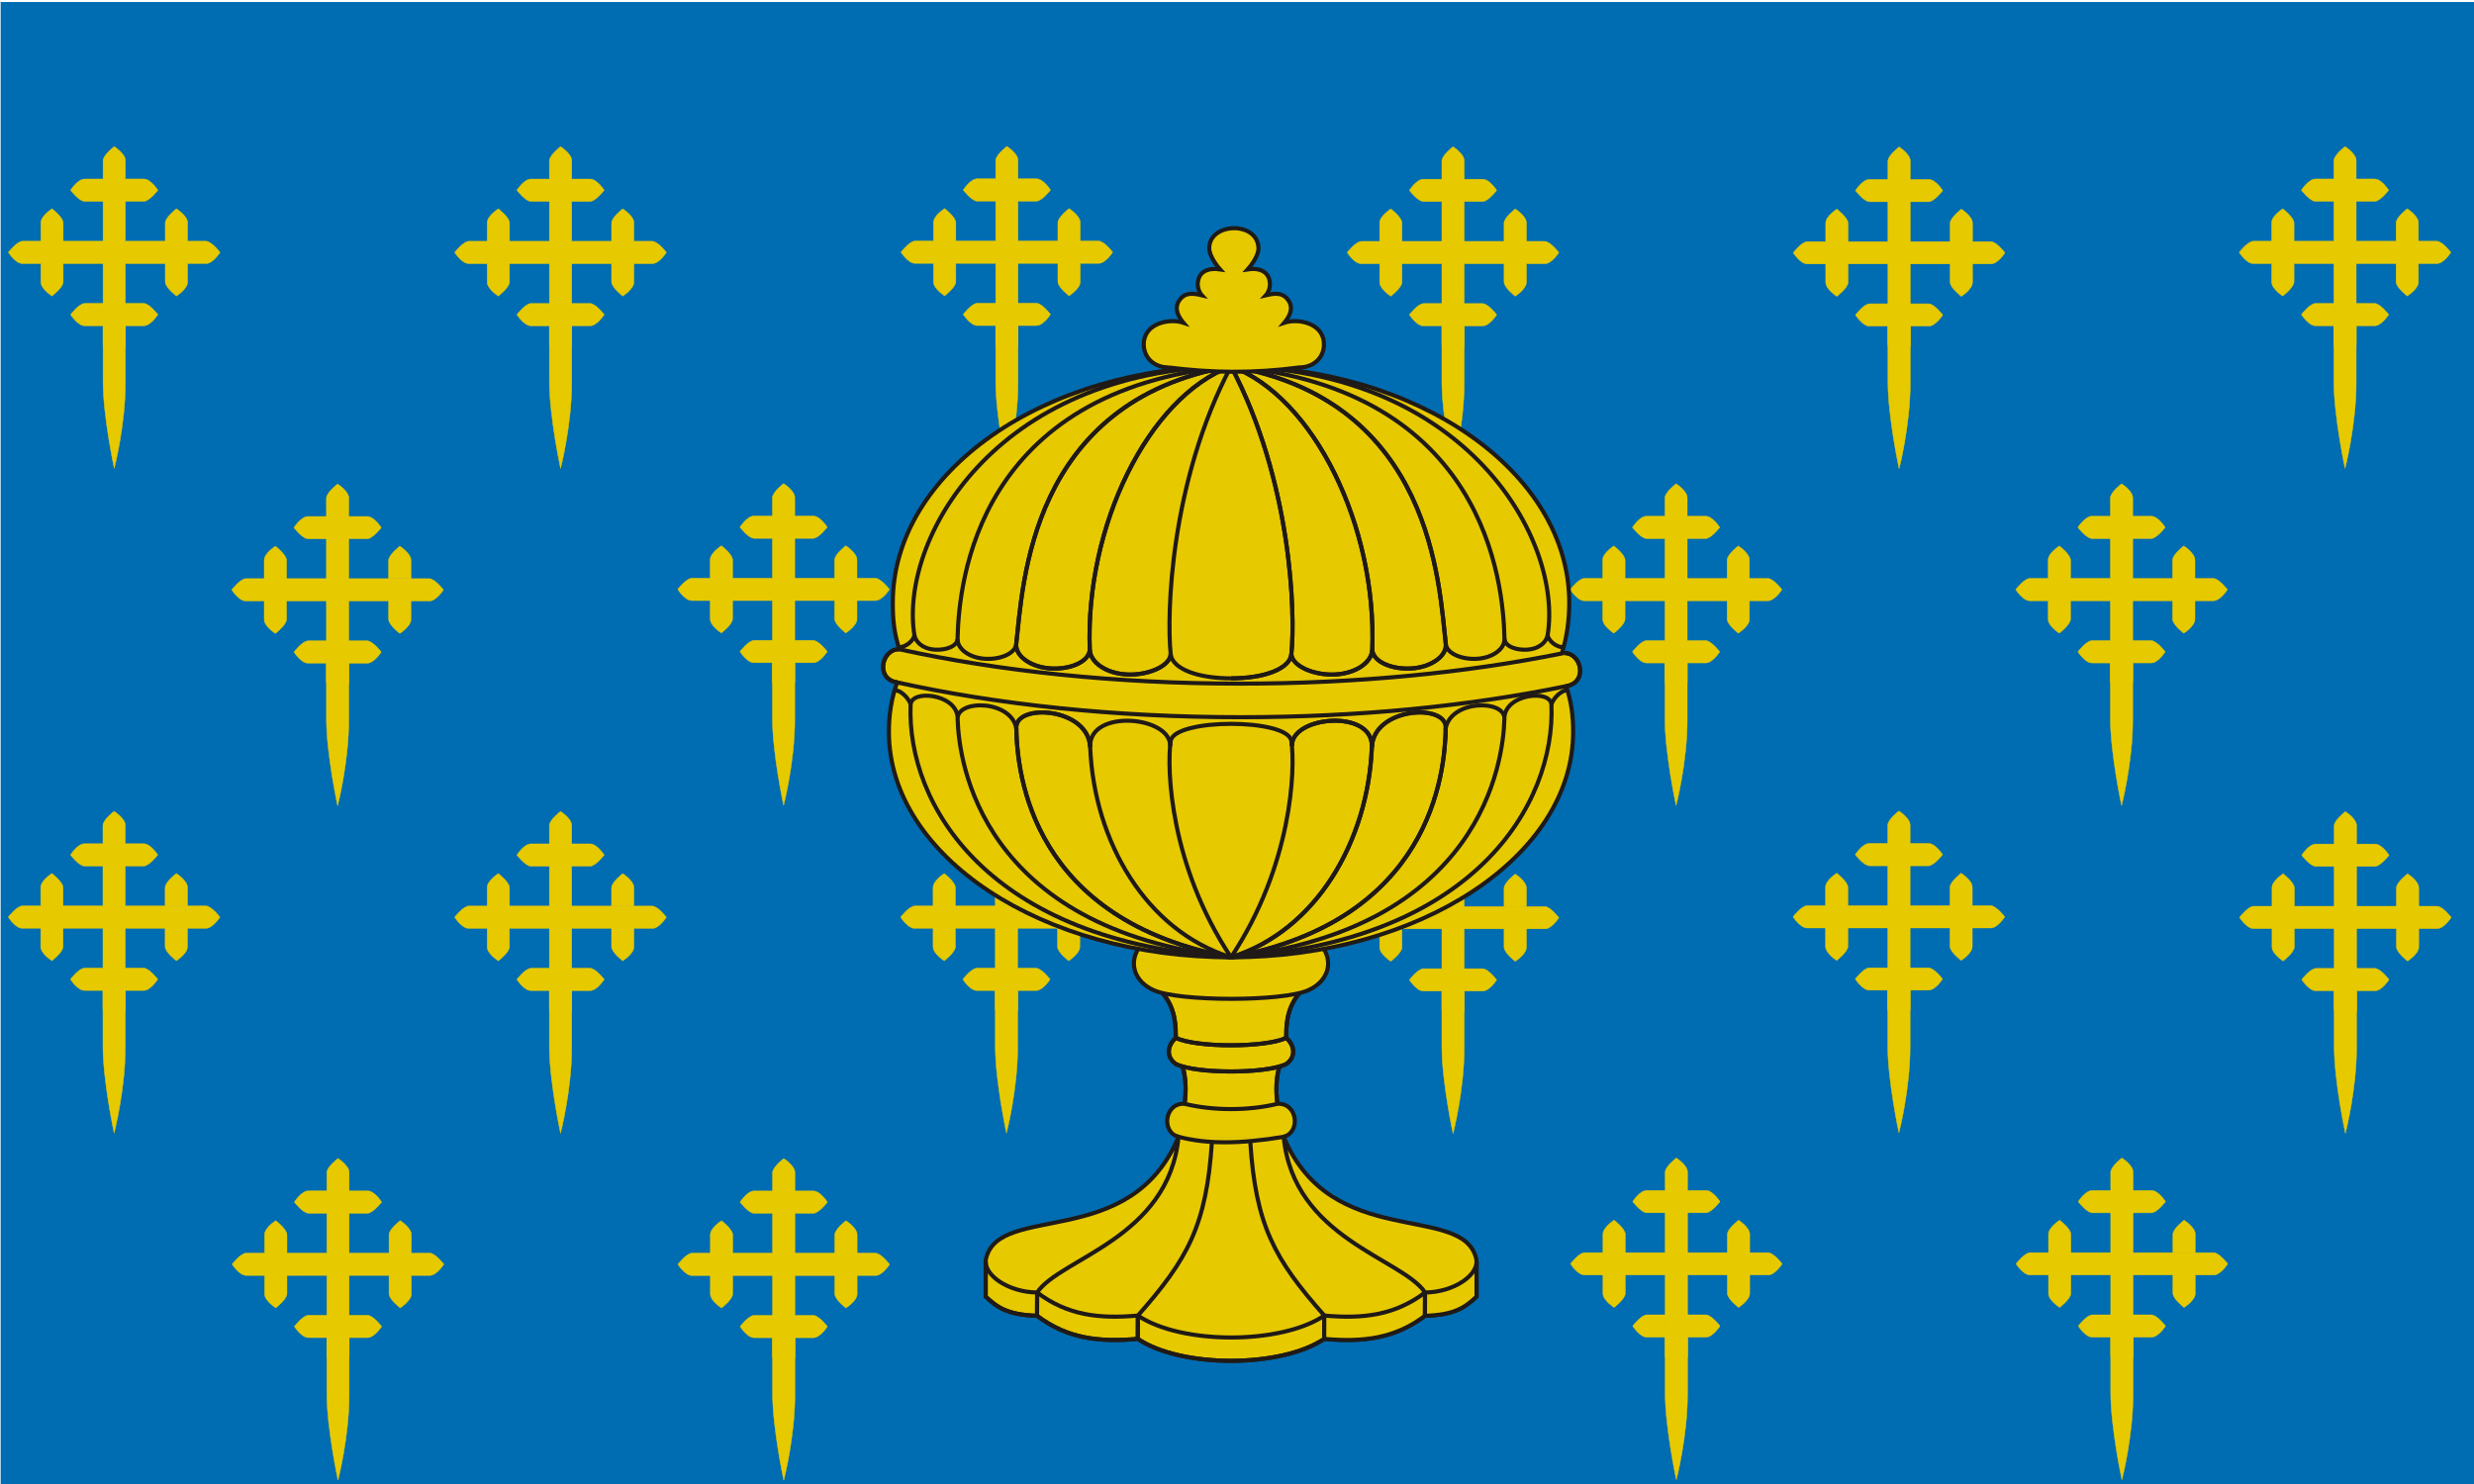 <svg xmlns="http://www.w3.org/2000/svg" xml:space="preserve" width="1590.263" height="954.157" style="shape-rendering:geometricPrecision;text-rendering:geometricPrecision;image-rendering:optimizeQuality;fill-rule:evenodd;clip-rule:evenodd" viewBox="0 0 420.757 252.454"><defs><style>.str0,.str2{stroke:#1f1a17;stroke-width:.076}.str0{stroke:#e7c900}.str1{stroke:#1f1a17;stroke-width:.7}.fil2{fill:none}.fil1{fill:#e7c900}</style></defs><g id="Capa_x0020_1"><path style="fill:#006cb1" d="M.111.344h420.757v252.454H.111z"/><path class="fil1 str0" d="M245.222 164.885v6.816c0 .966 1.9 2.41 1.9 2.41s1.899-1.202 1.899-2.37v-3.15h3.15c1.167 0 2.369-1.898 2.369-1.898s-1.444-1.9-2.41-1.9h-3.11V158.014h6.779v3.11c0 .965 1.9 2.41 1.9 2.41s1.899-1.202 1.899-2.37v-3.15h3.15c1.167 0 2.369-1.898 2.369-1.898s-1.444-1.9-2.41-1.9h-13.688v3.796-10.578h3.11c.965 0 2.41-1.9 2.41-1.9s-1.202-1.898-2.37-1.898h-3.15v-3.15c0-1.167-1.898-2.37-1.898-2.37s-1.9 1.445-1.9 2.411V154.214h-13.688c-.966 0-2.41 1.9-2.41 1.9s1.202 1.9 2.37 1.899h3.15v3.15c0 1.167 1.897 2.37 1.897 2.37s1.901-1.445 1.901-2.411v-3.109H245.221v.001l.001 1.498V164.885zm-10.58-10.67h3.799v-3.11c0-.966-1.9-2.41-1.9-2.41s-1.899 1.202-1.899 2.37v3.15zm24.956 0h-3.799v-3.108c0-.966 1.9-2.41 1.9-2.41s1.899 1.201 1.899 2.37v3.149zm-14.377-10.579v3.799h-3.11c-.965 0-2.41-1.9-2.41-1.9s1.203-1.9 2.37-1.9l3.15.001zm0 24.956v-3.799h-3.108c-.966 0-2.41 1.9-2.41 1.9s1.202 1.899 2.37 1.899h3.149zM169.272 164.796V171.612c0 .966 1.9 2.41 1.9 2.41s1.899-1.202 1.899-2.37v-3.15h3.15c1.167 0 2.369-1.898 2.369-1.898s-1.444-1.9-2.41-1.9h-3.11V157.925h6.779v3.11c0 .965 1.9 2.41 1.9 2.41s1.899-1.202 1.899-2.37v-3.15h3.15c1.167 0 2.369-1.898 2.369-1.898s-1.444-1.9-2.41-1.9h-13.688v3.796-10.578h3.11c.965 0 2.41-1.9 2.41-1.9s-1.202-1.898-2.37-1.898h-3.15v-3.15c0-1.167-1.898-2.37-1.898-2.37s-1.9 1.445-1.9 2.411V154.125h-13.688c-.966 0-2.41 1.9-2.41 1.9s1.202 1.9 2.37 1.899h3.15v3.15c0 1.167 1.897 2.37 1.897 2.37s1.901-1.445 1.901-2.411v-3.109H169.271v.001l.001 1.498V164.796zm-10.58-10.67h3.799v-3.11c0-.966-1.9-2.41-1.9-2.41s-1.899 1.202-1.899 2.37v3.15zm24.956 0h-3.799v-3.108c0-.966 1.9-2.41 1.9-2.41s1.899 1.201 1.899 2.37v3.149zm-14.377-10.579v3.799h-3.11c-.965 0-2.41-1.9-2.41-1.9s1.203-1.9 2.37-1.9l3.15.001zm0 24.956v-3.799h-3.108c-.966 0-2.41 1.9-2.41 1.9s1.202 1.899 2.37 1.899h3.149zM93.431 164.807v6.816c0 .966 1.901 2.41 1.901 2.41s1.898-1.202 1.898-2.37v-3.15h3.15c1.168 0 2.37-1.898 2.37-1.898s-1.445-1.9-2.411-1.9H97.23V157.936h6.779v3.11c0 .965 1.9 2.41 1.9 2.41s1.898-1.202 1.898-2.37v-3.15h3.15c1.167 0 2.37-1.898 2.37-1.898s-1.445-1.9-2.411-1.9H97.228v3.796-10.578h3.11c.966 0 2.41-1.9 2.41-1.9s-1.202-1.898-2.37-1.898h-3.15v-3.15c.001-1.167-1.897-2.37-1.897-2.37s-1.901 1.445-1.9 2.411V154.136H79.742c-.966 0-2.41 1.9-2.41 1.9s1.201 1.9 2.37 1.899h3.149v3.15c0 1.167 1.898 2.37 1.898 2.37s1.9-1.445 1.9-2.411v-3.109H93.431v6.872zm-10.58-10.67h3.8v-3.11c0-.966-1.901-2.41-1.901-2.41s-1.898 1.202-1.898 2.37v3.15zm24.956 0h-3.798v-3.108c0-.966 1.9-2.41 1.9-2.41s1.898 1.201 1.898 2.37v3.149zM93.43 143.559v3.799h-3.109c-.966 0-2.41-1.9-2.41-1.9s1.202-1.9 2.37-1.9l3.15.001zm.001 24.956v-3.799h-3.108c-.967 0-2.41 1.9-2.41 1.9s1.201 1.899 2.37 1.899h3.148zM55.584 223.842V230.658c0 .966 1.9 2.41 1.9 2.41s1.898-1.202 1.898-2.37v-3.15h3.15c1.168 0 2.37-1.898 2.37-1.898s-1.445-1.9-2.41-1.9h-3.11V216.97h6.779v3.11c0 .965 1.9 2.41 1.9 2.41s1.898-1.202 1.898-2.37v-3.15h3.15c1.168 0 2.37-1.898 2.37-1.898s-1.445-1.9-2.41-1.9H59.38v3.796l.001-3.796v-6.782h3.109c.966 0 2.41-1.9 2.41-1.9s-1.202-1.898-2.37-1.898h-3.149v-3.15c0-1.167-1.898-2.37-1.898-2.37s-1.9 1.445-1.9 2.411V213.171H41.894c-.966 0-2.41 1.9-2.41 1.9s1.202 1.9 2.37 1.899h3.15v3.15c0 1.167 1.897 2.37 1.897 2.37s1.9-1.445 1.9-2.411v-3.109H55.583v.001h.002V223.842zm-10.58-10.67h3.799v-3.11c0-.966-1.9-2.41-1.9-2.41s-1.9 1.202-1.9 2.37l.001 3.15zm24.955 0h-3.798v-3.108c0-.966 1.9-2.41 1.9-2.41s1.898 1.202 1.898 2.37v3.149zm-14.377-10.579v3.799h-3.108c-.967 0-2.41-1.9-2.41-1.9s1.201-1.9 2.369-1.9l3.15.001zm.002 24.956v-3.799h-3.11c-.965 0-2.41 1.9-2.41 1.9s1.203 1.899 2.37 1.899h3.15zM131.393 223.857V230.673c0 .966 1.9 2.41 1.9 2.41s1.899-1.202 1.899-2.37v-3.15h3.15c1.167 0 2.369-1.898 2.369-1.898s-1.444-1.9-2.41-1.9h-3.11V216.986h6.779v3.11c0 .965 1.9 2.41 1.9 2.41s1.899-1.202 1.899-2.37v-3.15h3.15c1.167 0 2.369-1.898 2.369-1.898s-1.444-1.9-2.41-1.9H135.19v3.796-10.578h3.11c.965 0 2.41-1.9 2.41-1.9s-1.202-1.898-2.37-1.898h-3.15v-3.15c0-1.167-1.898-2.37-1.898-2.37s-1.9 1.445-1.9 2.411V213.186h-13.688c-.966 0-2.41 1.9-2.41 1.9s1.202 1.9 2.37 1.899h3.15v3.15c0 1.167 1.897 2.37 1.897 2.37s1.901-1.445 1.901-2.411v-3.109H131.392v.001l.001 1.498V223.857zm-10.58-10.67h3.799v-3.11c0-.966-1.9-2.41-1.9-2.41s-1.899 1.202-1.899 2.37v3.15zm24.956 0h-3.799v-3.108c0-.966 1.9-2.41 1.9-2.41s1.899 1.201 1.899 2.37v3.149zm-14.377-10.579v3.799h-3.11c-.965 0-2.41-1.9-2.41-1.9s1.203-1.9 2.37-1.9l3.15.001zm0 24.956v-3.799h-3.108c-.966 0-2.41 1.9-2.41 1.9s1.202 1.899 2.37 1.899h3.149zM55.517 109.11V115.926c0 .965 1.9 2.41 1.9 2.41s1.899-1.202 1.898-2.37v-3.15h3.15c1.168 0 2.37-1.898 2.37-1.898s-1.444-1.9-2.41-1.9h-3.11V102.239h6.779v3.11c0 .965 1.9 2.41 1.9 2.41s1.898-1.202 1.898-2.37v-3.15h3.15c1.168 0 2.37-1.898 2.37-1.898s-1.445-1.9-2.41-1.9H59.312v3.796l.001-3.796v-6.782h3.109c.966 0 2.41-1.9 2.41-1.9s-1.201-1.898-2.37-1.898h-3.149v-3.15c0-1.167-1.898-2.37-1.898-2.37s-1.9 1.445-1.9 2.411V98.44H41.828c-.966 0-2.41 1.9-2.41 1.9s1.202 1.9 2.37 1.899h3.15v3.15c0 1.167 1.897 2.37 1.897 2.37s1.9-1.445 1.9-2.411v-3.109H55.517v6.872zm-10.58-10.67h3.799v-3.11c0-.966-1.9-2.41-1.9-2.41s-1.899 1.202-1.899 2.37v3.15zm24.955 0h-3.798v-3.108c0-.966 1.9-2.41 1.9-2.41s1.899 1.202 1.899 2.37v3.149zM55.516 87.862v3.799h-3.11c-.965 0-2.41-1.9-2.41-1.9s1.202-1.9 2.37-1.9l3.15.001zm0 24.956v-3.799h-3.108c-.966 0-2.41 1.9-2.41 1.9s1.202 1.899 2.37 1.899h3.149zM131.37 109.033V115.849c0 .965 1.9 2.41 1.9 2.41s1.899-1.202 1.899-2.37v-3.15h3.15c1.167 0 2.369-1.898 2.369-1.898s-1.444-1.9-2.41-1.9h-3.11V102.162h6.779v3.11c0 .965 1.9 2.41 1.9 2.41s1.899-1.202 1.899-2.37v-3.15h3.15c1.167 0 2.369-1.898 2.369-1.898s-1.444-1.9-2.41-1.9h-13.688v3.796-10.578h3.11c.965 0 2.41-1.9 2.41-1.9s-1.202-1.898-2.37-1.898h-3.15v-3.15c0-1.167-1.898-2.37-1.898-2.37s-1.9 1.445-1.9 2.411V98.362H117.68c-.966 0-2.41 1.9-2.41 1.9s1.202 1.9 2.37 1.899h3.15v3.15c0 1.167 1.897 2.37 1.897 2.37s1.901-1.445 1.901-2.411v-3.109H131.369v.001l.001 1.498V109.033zm-10.58-10.67h3.799v-3.11c0-.966-1.9-2.41-1.9-2.41s-1.899 1.202-1.899 2.37v3.15zm24.956 0h-3.799v-3.108c0-.966 1.9-2.41 1.9-2.41s1.899 1.202 1.899 2.37v3.149zm-14.377-10.579v3.799h-3.11c-.965 0-2.41-1.9-2.41-1.9s1.203-1.9 2.37-1.9l3.15.001zm0 24.956v-3.799h-3.108c-.966 0-2.41 1.9-2.41 1.9s1.202 1.899 2.37 1.899h3.149zM17.528 51.706V58.522c0 .966 1.9 2.41 1.9 2.41s1.899-1.202 1.899-2.37v-3.15h3.15c1.167 0 2.37-1.897 2.37-1.897s-1.445-1.9-2.411-1.9h-3.11V44.834h6.78v3.11c0 .965 1.9 2.41 1.9 2.41s1.898-1.202 1.898-2.37v-3.15h3.15c1.167 0 2.37-1.898 2.37-1.898s-1.445-1.9-2.411-1.9H21.325v3.796-10.577h3.11c.966 0 2.41-1.9 2.41-1.9s-1.202-1.899-2.37-1.899h-3.15v-3.15c0-1.167-1.898-2.369-1.898-2.369s-1.9 1.444-1.9 2.41v13.688H3.839c-.965 0-2.41 1.9-2.41 1.9s1.202 1.898 2.37 1.898h3.15v3.15c0 1.168 1.898 2.37 1.898 2.37s1.9-1.445 1.9-2.41v-3.11H17.527v.001h.001V51.706zm-10.58-10.67h3.799v-3.11c0-.965-1.9-2.41-1.9-2.41s-1.899 1.203-1.899 2.37v3.15zm24.956 0h-3.799v-3.108c0-.966 1.9-2.41 1.9-2.41s1.899 1.202 1.899 2.37v3.149zM17.527 30.458v3.799h-3.109c-.966 0-2.41-1.9-2.41-1.9s1.202-1.899 2.37-1.899h3.149zm.001 24.956v-3.799H14.42c-.966 0-2.41 1.9-2.41 1.9s1.202 1.899 2.37 1.9l3.15-.001zM93.436 51.714V58.53c0 .966 1.9 2.41 1.9 2.41s1.898-1.202 1.898-2.37v-3.15h3.15c1.168 0 2.37-1.897 2.37-1.897s-1.445-1.9-2.41-1.9h-3.11V44.842h6.779v3.11c0 .965 1.9 2.41 1.9 2.41s1.898-1.202 1.898-2.37v-3.15h3.15c1.168 0 2.37-1.898 2.37-1.898s-1.445-1.9-2.41-1.9H97.231v3.796l.001-3.796v-6.782h3.109c.966 0 2.41-1.9 2.41-1.9s-1.202-1.898-2.37-1.898h-3.149v-3.15c0-1.167-1.898-2.369-1.898-2.369s-1.9 1.444-1.9 2.41V41.044H79.746c-.966 0-2.41 1.9-2.41 1.9s1.202 1.898 2.37 1.898h3.15v3.15c0 1.168 1.897 2.37 1.897 2.37s1.9-1.445 1.9-2.41v-3.11H93.435v.001h.002V51.714zm-10.58-10.67h3.799v-3.11c0-.965-1.9-2.41-1.9-2.41s-1.9 1.202-1.9 2.37l.001 3.15zm24.955 0h-3.798v-3.108c0-.966 1.9-2.41 1.9-2.41s1.898 1.202 1.898 2.37v3.149zM93.434 30.466v3.799h-3.108c-.967 0-2.41-1.9-2.41-1.9s1.201-1.899 2.369-1.899h3.15zm.002 24.956v-3.799h-3.11c-.965 0-2.41 1.9-2.41 1.9s1.203 1.899 2.37 1.899h3.15zM169.339 51.672v6.816c0 .965 1.9 2.41 1.9 2.41s1.899-1.202 1.899-2.37v-3.15h3.15c1.167 0 2.369-1.898 2.369-1.898s-1.444-1.9-2.41-1.9h-3.11V44.8h6.779v3.109c0 .966 1.9 2.41 1.9 2.41s1.899-1.202 1.899-2.37V44.8h3.15c1.167.001 2.369-1.897 2.369-1.897s-1.444-1.9-2.41-1.9h-13.688v3.796V34.22h3.11c.965 0 2.41-1.9 2.41-1.9s-1.202-1.898-2.37-1.898h-3.15v-3.15c0-1.168-1.898-2.37-1.898-2.37s-1.9 1.445-1.9 2.41V41.003H155.65c-.966-.001-2.41 1.9-2.41 1.9s1.202 1.898 2.37 1.898h3.15v3.15c0 1.167 1.897 2.369 1.897 2.369s1.901-1.444 1.901-2.41v-3.11H169.338v.002l.001 1.498v5.372zm-10.58-10.67 3.799-.001v-3.109c0-.966-1.9-2.41-1.9-2.41s-1.899 1.202-1.899 2.37v3.15zm24.956 0h-3.799v-3.109c0-.966 1.9-2.41 1.9-2.41s1.899 1.202 1.899 2.37v3.15zm-14.377-10.58v3.8h-3.11c-.965 0-2.41-1.901-2.41-1.901s1.203-1.898 2.37-1.898h3.15zm0 24.956V51.58h-3.108c-.966 0-2.41 1.9-2.41 1.9s1.202 1.898 2.37 1.898h3.149zM245.222 51.733V58.55c0 .966 1.9 2.41 1.9 2.41s1.899-1.202 1.899-2.37v-3.15h3.15c1.167 0 2.369-1.898 2.369-1.898s-1.444-1.9-2.41-1.9h-3.11V44.862h6.779v3.11c0 .965 1.9 2.41 1.9 2.41s1.899-1.202 1.899-2.37v-3.15h3.15c1.167 0 2.369-1.898 2.369-1.898s-1.444-1.9-2.41-1.9h-13.688v3.796-10.578h3.11c.965 0 2.41-1.9 2.41-1.9s-1.202-1.898-2.37-1.898h-3.15v-3.15c0-1.167-1.898-2.37-1.898-2.37s-1.9 1.445-1.9 2.411V41.062h-13.688c-.966 0-2.41 1.901-2.41 1.901s1.202 1.898 2.37 1.898h3.15v3.15c0 1.167 1.897 2.37 1.897 2.37s1.901-1.445 1.901-2.411v-3.109H245.221v.001l.001 1.498V51.733zm-10.58-10.67h3.799v-3.11c0-.966-1.9-2.41-1.9-2.41s-1.899 1.202-1.899 2.37v3.15zm24.956 0h-3.799v-3.108c0-.966 1.9-2.41 1.9-2.41s1.899 1.202 1.899 2.37v3.149zM245.22 30.485v3.799h-3.11c-.965 0-2.41-1.9-2.41-1.9s1.203-1.899 2.37-1.899h3.15zm0 24.956V51.64h-3.108c-.966 0-2.41 1.9-2.41 1.9s1.202 1.899 2.37 1.899h3.149zM17.509 164.785V171.601c0 .966 1.9 2.41 1.9 2.41s1.899-1.202 1.898-2.37v-3.15h3.15c1.168 0 2.37-1.898 2.37-1.898s-1.445-1.9-2.41-1.9h-3.11V157.914h6.779v3.11c0 .965 1.9 2.41 1.9 2.41s1.898-1.202 1.898-2.37v-3.15h3.15c1.168 0 2.37-1.898 2.37-1.898s-1.445-1.9-2.41-1.9H21.304v3.796l.001-3.796v-6.782h3.109c.966 0 2.41-1.9 2.41-1.9s-1.202-1.898-2.37-1.898h-3.149v-3.15c0-1.167-1.898-2.37-1.898-2.37s-1.9 1.445-1.9 2.411V154.114H3.82c-.966 0-2.41 1.9-2.41 1.9s1.202 1.9 2.37 1.899h3.15v3.15c0 1.167 1.897 2.37 1.897 2.37s1.9-1.445 1.9-2.411v-3.109H17.508v.001h.002V164.785zm-10.58-10.67h3.799v-3.11c0-.966-1.9-2.41-1.9-2.41s-1.9 1.202-1.9 2.37l.001 3.15zm24.955 0h-3.798v-3.108c0-.966 1.9-2.41 1.9-2.41s1.899 1.201 1.899 2.37v3.149zm-14.377-10.579v3.799H14.4c-.967 0-2.41-1.9-2.41-1.9s1.201-1.9 2.369-1.9l3.15.001zm.002 24.956v-3.799h-3.11c-.965 0-2.41 1.9-2.41 1.9s1.203 1.899 2.37 1.899h3.15zM321.085 51.769v6.816c0 .965 1.9 2.41 1.9 2.41s1.899-1.202 1.899-2.37v-3.15h3.15c1.167 0 2.369-1.898 2.369-1.898s-1.444-1.9-2.41-1.9h-3.11V44.898h6.779v3.109c0 .966 1.9 2.41 1.9 2.41s1.899-1.202 1.899-2.37v-3.15h3.15c1.167.001 2.369-1.897 2.369-1.897s-1.444-1.9-2.41-1.9h-13.688v3.796V34.318h3.11c.965 0 2.41-1.9 2.41-1.9s-1.202-1.898-2.37-1.898h-3.15v-3.15c0-1.168-1.898-2.37-1.898-2.37s-1.9 1.445-1.9 2.41V41.1H307.397c-.967-.001-2.41 1.9-2.41 1.9s1.201 1.898 2.369 1.898h3.15v3.15c0 1.167 1.898 2.369 1.898 2.369s1.9-1.444 1.9-2.41v-3.11H321.084v.002l.001 1.498v5.372zm-10.58-10.67 3.799-.001v-3.109c0-.966-1.9-2.41-1.9-2.41s-1.899 1.202-1.899 2.37v3.15zm24.956 0h-3.799V37.99c0-.966 1.9-2.41 1.9-2.41s1.899 1.202 1.899 2.37v3.15zm-14.377-10.58v3.8h-3.11c-.965 0-2.41-1.901-2.41-1.901s1.203-1.898 2.37-1.898h3.15zm0 24.956v-3.798h-3.108c-.966 0-2.41 1.9-2.41 1.9s1.202 1.898 2.37 1.898h3.149zM283.156 109.068v6.816c0 .965 1.9 2.41 1.9 2.41s1.899-1.202 1.899-2.37v-3.15h3.15c1.167 0 2.369-1.898 2.369-1.898s-1.444-1.9-2.41-1.9h-3.11V102.197h6.779v3.11c0 .965 1.9 2.41 1.9 2.41s1.899-1.202 1.899-2.37v-3.15h3.15c1.167 0 2.369-1.898 2.369-1.898s-1.444-1.9-2.41-1.9h-13.688v3.796-10.578h3.11c.965 0 2.41-1.9 2.41-1.9s-1.202-1.898-2.37-1.898h-3.15v-3.15c0-1.167-1.898-2.37-1.898-2.37s-1.9 1.445-1.9 2.411V98.397H269.468c-.967 0-2.41 1.9-2.41 1.9s1.201 1.9 2.369 1.899h3.15v3.15c0 1.167 1.898 2.37 1.898 2.37s1.9-1.445 1.9-2.411v-3.109H283.155v.001l.001 1.498V109.068zm-10.58-10.67h3.799v-3.11c0-.966-1.9-2.41-1.9-2.41s-1.899 1.202-1.899 2.37v3.15zm24.956 0h-3.799V95.29c0-.966 1.9-2.41 1.9-2.41s1.899 1.202 1.899 2.37v3.149zM283.155 87.82v3.799h-3.11c-.965 0-2.41-1.9-2.41-1.9s1.203-1.9 2.37-1.9l3.15.001zm0 24.956v-3.799h-3.108c-.966 0-2.41 1.9-2.41 1.9s1.202 1.899 2.37 1.899h3.149zM358.92 109.068v6.816c0 .965 1.9 2.41 1.9 2.41s1.899-1.202 1.899-2.37v-3.15h3.15c1.167 0 2.369-1.898 2.369-1.898s-1.444-1.9-2.41-1.9h-3.11V102.197h6.779v3.11c0 .965 1.9 2.41 1.9 2.41s1.899-1.202 1.899-2.37v-3.15h3.15c1.167 0 2.369-1.898 2.369-1.898s-1.444-1.9-2.41-1.9h-13.688v3.796-10.578h3.11c.965 0 2.41-1.9 2.41-1.9s-1.202-1.898-2.37-1.898h-3.15v-3.15c0-1.167-1.898-2.37-1.898-2.37s-1.9 1.445-1.9 2.411V98.397H345.232c-.967 0-2.41 1.9-2.41 1.9s1.201 1.9 2.369 1.899h3.15v3.15c0 1.167 1.898 2.37 1.898 2.37s1.9-1.445 1.9-2.411v-3.109H358.919v.001l.001 1.498V109.068zm-10.58-10.67h3.799v-3.11c0-.966-1.9-2.41-1.9-2.41s-1.899 1.202-1.899 2.37v3.15zm24.956 0h-3.799V95.29c0-.966 1.9-2.41 1.9-2.41s1.899 1.202 1.899 2.37v3.149zM358.919 87.82v3.799h-3.11c-.965 0-2.41-1.9-2.41-1.9s1.203-1.9 2.37-1.9l3.15.001zm0 24.956v-3.799h-3.108c-.966 0-2.41 1.9-2.41 1.9s1.202 1.899 2.37 1.899h3.149zM396.927 51.705v6.816c0 .965 1.9 2.41 1.9 2.41s1.899-1.203 1.899-2.37v-3.15h3.15c1.167 0 2.369-1.898 2.369-1.898s-1.444-1.9-2.41-1.9h-3.11V44.833h6.779v3.109c0 .966 1.9 2.41 1.9 2.41s1.899-1.202 1.899-2.37v-3.15h3.15c1.167.001 2.369-1.897 2.369-1.897s-1.444-1.901-2.41-1.9h-13.688v3.796V34.254h3.11c.965 0 2.41-1.9 2.41-1.9s-1.202-1.898-2.37-1.898h-3.15v-3.15c0-1.168-1.898-2.37-1.898-2.37s-1.9 1.445-1.9 2.41V41.035H383.239c-.967 0-2.41 1.9-2.41 1.9s1.201 1.899 2.369 1.899h3.15v3.15c0 1.167 1.898 2.369 1.898 2.369s1.9-1.444 1.9-2.41v-3.11H396.926v.002l.001 1.497v5.373zm-10.58-10.671h3.799v-3.109c0-.966-1.9-2.41-1.9-2.41s-1.899 1.202-1.899 2.37v3.149zm24.956.001h-3.799v-3.109c0-.966 1.9-2.41 1.9-2.41s1.899 1.202 1.899 2.37v3.15zm-14.377-10.58v3.8h-3.11c-.965 0-2.41-1.901-2.41-1.901s1.203-1.899 2.37-1.899h3.15zm0 24.956v-3.798h-3.108c-.966 0-2.41 1.9-2.41 1.9s1.202 1.898 2.37 1.898h3.149zM321.055 164.737V171.553c0 .966 1.9 2.41 1.9 2.41s1.899-1.202 1.899-2.37v-3.15h3.15c1.167 0 2.369-1.898 2.369-1.898s-1.444-1.9-2.41-1.9h-3.11V157.866h6.779v3.11c0 .965 1.9 2.41 1.9 2.41s1.899-1.202 1.899-2.37v-3.15h3.15c1.167 0 2.369-1.898 2.369-1.898s-1.444-1.9-2.41-1.9h-13.688v3.796-10.578h3.11c.965 0 2.41-1.9 2.41-1.9s-1.202-1.898-2.37-1.898h-3.15v-3.15c0-1.167-1.898-2.37-1.898-2.37s-1.9 1.445-1.9 2.411V154.066H307.367c-.967 0-2.41 1.9-2.41 1.9s1.201 1.9 2.369 1.899h3.15v3.15c0 1.167 1.898 2.37 1.898 2.37s1.9-1.445 1.9-2.411v-3.109H321.054v.001l.001 1.498V164.737zm-10.58-10.67h3.799v-3.11c0-.966-1.9-2.41-1.9-2.41s-1.899 1.202-1.899 2.37v3.15zm24.956 0h-3.799v-3.108c0-.966 1.9-2.41 1.9-2.41s1.899 1.201 1.899 2.37v3.149zm-14.377-10.579v3.799h-3.11c-.965 0-2.41-1.9-2.41-1.9s1.203-1.9 2.37-1.9l3.15.001zm0 24.956v-3.799h-3.108c-.966 0-2.41 1.9-2.41 1.9s1.202 1.899 2.37 1.899h3.149zM396.984 164.836V171.652c0 .966 1.9 2.41 1.9 2.41s1.899-1.202 1.899-2.37v-3.15h3.15c1.167 0 2.369-1.898 2.369-1.898s-1.444-1.9-2.41-1.9h-3.11V157.965h6.779v3.11c0 .965 1.9 2.41 1.9 2.41s1.899-1.202 1.899-2.37v-3.15h3.15c1.167 0 2.369-1.898 2.369-1.898s-1.444-1.9-2.41-1.9H400.78v3.796-10.578h3.11c.965 0 2.41-1.9 2.41-1.9s-1.202-1.898-2.37-1.898h-3.15v-3.15c0-1.167-1.898-2.37-1.898-2.37s-1.9 1.445-1.9 2.411V154.165H383.296c-.967 0-2.41 1.9-2.41 1.9s1.201 1.9 2.369 1.899h3.15v3.15c0 1.167 1.898 2.37 1.898 2.37s1.9-1.445 1.9-2.411v-3.109H396.983v.001l.001 1.498V164.836zm-10.58-10.67h3.799v-3.11c0-.966-1.9-2.41-1.9-2.41s-1.899 1.202-1.899 2.37v3.15zm24.956 0h-3.799v-3.108c0-.966 1.9-2.41 1.9-2.41s1.899 1.202 1.899 2.37v3.149zm-14.377-10.579v3.799h-3.11c-.965 0-2.41-1.9-2.41-1.9s1.203-1.9 2.37-1.9l3.15.001zm0 24.956v-3.799h-3.108c-.966 0-2.41 1.9-2.41 1.9s1.202 1.899 2.37 1.899h3.149zM283.199 223.767V230.583c0 .966 1.9 2.41 1.9 2.41s1.899-1.202 1.899-2.37v-3.15h3.15c1.167 0 2.369-1.898 2.369-1.898s-1.444-1.9-2.41-1.9h-3.11V216.896h6.779v3.11c0 .965 1.9 2.41 1.9 2.41s1.899-1.202 1.899-2.37v-3.15h3.15c1.167 0 2.369-1.898 2.369-1.898s-1.444-1.9-2.41-1.9h-13.688v3.796-10.578h3.11c.965 0 2.41-1.9 2.41-1.9s-1.202-1.898-2.37-1.898h-3.15v-3.15c0-1.167-1.898-2.37-1.898-2.37s-1.9 1.445-1.9 2.411V213.096H269.51c-.967 0-2.41 1.9-2.41 1.9s1.201 1.9 2.369 1.899h3.15v3.15c0 1.167 1.898 2.37 1.898 2.37s1.9-1.445 1.9-2.411v-3.109H283.198v.001l.001 1.498V223.767zm-10.58-10.67h3.799v-3.11c0-.966-1.9-2.41-1.9-2.41s-1.899 1.202-1.899 2.37v3.15zm24.956 0h-3.799v-3.108c0-.966 1.9-2.41 1.9-2.41s1.899 1.201 1.899 2.37v3.149zm-14.377-10.579v3.799h-3.11c-.965 0-2.41-1.9-2.41-1.9s1.203-1.9 2.37-1.9l3.15.001zm0 24.956v-3.799h-3.108c-.966 0-2.41 1.9-2.41 1.9s1.202 1.899 2.37 1.899h3.149zM358.975 223.769V230.585c0 .966 1.9 2.41 1.9 2.41s1.899-1.202 1.899-2.37v-3.15h3.15c1.167 0 2.369-1.898 2.369-1.898s-1.444-1.9-2.41-1.9h-3.11V216.898h6.779v3.11c0 .965 1.9 2.41 1.9 2.41s1.899-1.202 1.899-2.37v-3.15h3.15c1.167 0 2.369-1.898 2.369-1.898s-1.444-1.9-2.41-1.9h-13.688v3.796-10.578h3.11c.965 0 2.41-1.9 2.41-1.9s-1.202-1.898-2.37-1.898h-3.15v-3.15c0-1.167-1.898-2.37-1.898-2.37s-1.9 1.445-1.9 2.411V213.098H345.287c-.967 0-2.41 1.9-2.41 1.9s1.201 1.9 2.369 1.899h3.15v3.15c0 1.167 1.898 2.37 1.898 2.37s1.9-1.445 1.9-2.411v-3.109H358.974v.001l.001 1.498V223.769zm-10.58-10.67h3.799v-3.11c0-.966-1.9-2.41-1.9-2.41s-1.899 1.202-1.899 2.37v3.15zm24.956 0h-3.799v-3.108c0-.966 1.9-2.41 1.9-2.41s1.899 1.202 1.899 2.37v3.149zm-14.377-10.579v3.799h-3.11c-.965 0-2.41-1.9-2.41-1.9s1.203-1.9 2.37-1.9l3.15.001zm0 24.956v-3.799h-3.108c-.966 0-2.41 1.9-2.41 1.9s1.202 1.899 2.37 1.899h3.149z"/><path class="fil1 str0" d="M21.327 55.413h-3.799v9.514c0 5.911 1.9 14.75 1.9 14.75s1.899-7.355 1.899-14.503v-9.761zM97.234 55.42h-3.798v9.515c0 5.911 1.9 14.75 1.9 14.75s1.898-7.355 1.898-14.503V55.42zM59.315 112.816h-3.798v9.514c0 5.912 1.9 14.75 1.9 14.75s1.898-7.355 1.898-14.503v-9.761zM135.169 112.739h-3.799v9.514c0 5.912 1.9 14.75 1.9 14.75s1.9-7.355 1.899-14.503v-9.761zM97.23 168.514h-3.799v9.514c0 5.912 1.9 14.75 1.9 14.75s1.9-7.355 1.899-14.503v-9.761zM21.307 168.492H17.51v9.514c0 5.912 1.9 14.75 1.9 14.75s1.898-7.355 1.898-14.503v-9.761zM59.382 227.549h-3.798v9.514c0 5.912 1.9 14.75 1.9 14.75s1.898-7.355 1.898-14.503v-9.761zM135.192 227.564h-3.799v9.514c0 5.912 1.9 14.75 1.9 14.75s1.9-7.355 1.899-14.503v-9.761zM173.071 168.503h-3.799v9.514c0 5.912 1.9 14.75 1.9 14.75s1.9-7.355 1.899-14.503v-9.761zM249.02 168.592h-3.799v9.514c0 5.912 1.9 14.75 1.9 14.75s1.9-7.355 1.899-14.503v-9.761zM286.997 227.474h-3.799v9.514c0 5.912 1.9 14.75 1.9 14.75s1.9-7.355 1.899-14.503v-9.761zM362.773 227.475h-3.799v9.514c0 5.912 1.9 14.75 1.9 14.75s1.9-7.355 1.899-14.503v-9.761zM324.853 168.444h-3.799v9.514c0 5.912 1.9 14.75 1.9 14.75s1.9-7.355 1.899-14.503v-9.761zM400.782 168.542h-3.799v9.514c0 5.912 1.9 14.75 1.9 14.75s1.9-7.355 1.899-14.503v-9.761zM362.718 112.774h-3.799v9.514c0 5.912 1.9 14.75 1.9 14.75s1.9-7.355 1.899-14.503v-9.761zM286.955 112.774h-3.799v9.514c0 5.912 1.9 14.75 1.9 14.75s1.9-7.355 1.899-14.503v-9.761zM400.725 55.411h-3.799v9.514c0 5.912 1.9 14.75 1.9 14.75s1.9-7.355 1.899-14.503v-9.76zM324.883 55.475h-3.799v9.514c0 5.912 1.9 14.75 1.9 14.75s1.9-7.355 1.899-14.503v-9.76zM249.02 55.44h-3.799v9.514c0 5.911 1.9 14.75 1.9 14.75s1.9-7.355 1.899-14.503V55.44zM173.138 55.378h-3.799v9.514c0 5.912 1.9 14.75 1.9 14.75s1.9-7.355 1.899-14.503v-9.76z"/><g id="_86998032"><path id="_84849888" class="fil2 str1" d="M209.362 62.306c-10.351 19.637-10.967 42.19-10.261 48.97.26 2.503 4.57 4.123 10.26 4.123"/><path id="_84849192" class="fil2 str2" d="m152.95 110.454 49.238-8.601 63.791 9.242m-113.029-.641z"/><path id="_84848400" class="fil1 str2" d="M210.966 116.298c19.85 0 38.494-1.865 54.653-5.135a26.868 26.868 0 0 0 .308-1.064c-1.339.048-2.664-1.234-2.714-2.084-.199 1.233-1.46 2.366-3.424 2.499-1.963.133-3.843-.57-3.916-1.817.037 1.683-1.967 3.189-4.614 3.368-2.589.175-5.162-.847-5.366-2.464.14 2.051-2.533 3.89-5.791 4.11-3.316.224-6.594-1.092-6.718-3.198-.08 2.108-2.641 3.995-6.194 4.22-3.554.224-7.434-1.352-7.567-3.457-.26 2.503-4.57 4.123-10.261 4.123-5.692 0-10.001-1.62-10.262-4.123-.133 2.105-4.013 3.68-7.566 3.456-3.554-.224-6.114-2.11-6.195-4.219-.124 2.106-3.402 3.422-6.718 3.198-3.258-.22-5.93-2.059-5.79-4.11-.205 1.617-2.778 2.64-5.367 2.464-2.646-.18-4.65-1.685-4.614-3.368-.073 1.247-1.952 1.95-3.916 1.817-1.963-.133-3.225-1.266-3.424-2.499-.05.841-1.346 2.104-2.67 2.085l.11.355c16.913 3.708 36.774 5.843 58.016 5.843z"/><path id="_84847360" class="fil1" d="m202.188 101.853-49.238 8.602c-2.996-.094-4.143 5.053-.374 5.63l62.342 17.672 51.437-17.032c3.769-.576 2.622-5.723-.375-5.63l-63.792-9.242z"/><path id="_84846568" class="fil2 str1" d="M265.979 111.096c2.997-.094 4.144 5.054.374 5.63"/><path id="_84845776" class="fil2 str1" d="M152.95 110.454c-2.997-.094-4.144 5.054-.374 5.63"/><path id="_84845080" class="fil2 str2" d="m152.575 116.084 62.342 17.673 51.437-17.032m-113.78-.641z"/><path id="_84844000" class="fil1 str2" d="M217.702 62.877c34.402 4.22 47.891 30.365 45.511 45.138.05.85 1.376 2.133 2.715 2.084.655-2.449.957-4.968.957-7.555 0-20.06-20.996-36.695-48.45-39.74-.245.025-.49.05-.733.073z"/><path id="_84842920" class="fil1 str2" d="M215.274 63.07c37.592 6.308 40.392 36.346 40.598 45.627.074 1.247 1.953 1.95 3.917 1.817 1.963-.133 3.224-1.266 3.423-2.499 2.38-14.773-11.109-40.919-45.511-45.139-.816.077-1.624.142-2.427.194z"/><path id="_84841808" class="fil1 str2" d="M213.477 63.168c30.385 7.604 31.319 37.013 32.407 46.324l.01.11c.204 1.617 2.777 2.638 5.366 2.463 2.647-.179 4.651-1.685 4.614-3.368-.207-9.281-3.006-39.319-40.598-45.627-.603.04-1.202.072-1.799.098z"/><path id="_84840696" class="fil1 str2" d="M211.476 63.231c13.106 6.585 22.665 27.492 21.908 47.283.124 2.105 3.402 3.421 6.718 3.197 3.258-.22 5.93-2.059 5.791-4.11a1.652 1.652 0 0 1-.01-.109c-1.088-9.31-2.022-38.72-32.407-46.324a82.3 82.3 0 0 1-2 .063z"/><path id="_84839632" class="fil1 str2" d="M209.849 63.246c9.884 19.41 10.47 41.357 9.774 48.03.133 2.105 4.014 3.68 7.567 3.457 3.553-.225 6.114-2.112 6.194-4.22.757-19.79-8.802-40.697-21.908-47.282-.544.01-1.086.015-1.627.015z"/><path id="_89640344" class="fil1 str2" d="M208.878 63.24c-9.887 19.411-10.473 41.363-9.778 48.036.26 2.503 4.57 4.123 10.262 4.123 5.691 0 10-1.62 10.26-4.123.695-6.673.11-28.62-9.774-48.03-.324 0-.647-.003-.97-.007z"/><path id="_89642544" class="fil1 str2" d="M207.302 63.204c-13.133 6.554-22.72 27.492-21.962 47.31.08 2.107 2.64 3.994 6.194 4.219 3.553.224 7.434-1.352 7.567-3.457-.695-6.673-.11-28.625 9.778-48.037a84.477 84.477 0 0 1-1.577-.035z"/><path id="_89642480" class="fil1 str2" d="M205.428 63.123c-30.563 7.533-31.499 37.04-32.589 46.369a1.652 1.652 0 0 1-.01.11c-.14 2.05 2.533 3.889 5.791 4.109 3.316.224 6.594-1.092 6.718-3.197-.757-19.818 8.83-40.756 21.963-47.31a86.3 86.3 0 0 1-1.873-.08z"/><path id="_58433728" class="fil1 str2" d="M155.51 108.015c-2.39-14.84 11.232-41.157 45.982-45.195-.23-.023-.461-.046-.692-.071-27.705 2.893-48.962 19.61-48.962 39.795 0 2.872.203 4.918 1.002 7.556 1.323.019 2.62-1.244 2.67-2.085z"/><path id="_86987920" class="fil1 str2" d="M162.85 108.697c.207-9.308 3.022-39.49 40.92-45.68a91.492 91.492 0 0 1-2.278-.197c-34.75 4.038-48.373 30.355-45.982 45.195.199 1.233 1.46 2.366 3.424 2.499 1.963.132 3.843-.57 3.916-1.817z"/><path id="_86991360" class="fil1 str2" d="M203.77 63.017c-37.898 6.19-40.712 36.372-40.92 45.68-.037 1.683 1.968 3.19 4.614 3.368 2.59.175 5.162-.846 5.366-2.463l.01-.11c1.09-9.33 2.026-38.837 32.589-46.369a86.333 86.333 0 0 1-1.659-.106z"/><path id="_85258072" class="fil1" d="M200.434 193.391h17.854c2.988-.769 2.387-5.825-1.03-5.614h-.005c-4.841 1.197-10.943 1.197-15.784 0h-.005c-3.417-.21-4.018 4.845-1.03 5.614z"/><path id="_88369704" class="fil1 str2" d="M197.728 168.943c5.35 1.303 17.916 1.303 23.266 0a9.025 9.025 0 0 0 1.486-.477c3.355-1.488 4.195-4.599 2.656-7.043a86.684 86.684 0 0 1-15.775 1.427 86.682 86.682 0 0 1-15.774-1.427c-1.54 2.444-.7 5.555 2.656 7.043.395.175.896.334 1.485.477z"/><path id="_86986784" class="fil1 str2" d="M217.597 181.432c-3.953 1.124-12.52 1.124-16.472 0 .524 1.659.664 3.936.34 6.345h.005c4.84 1.196 10.942 1.196 15.783 0h.004c-.324-2.41-.184-4.687.34-6.345z"/><path id="_87030048" class="fil1 str2" d="M218.739 176.558c-3.432 1.684-15.322 1.684-18.754 0-1.495 1.288-1.692 3.285 0 4.455a6.94 6.94 0 0 0 1.141.42c3.953 1.124 12.52 1.124 16.472 0a6.937 6.937 0 0 0 1.141-.42c1.692-1.17 1.495-3.167 0-4.455z"/><path id="_85730696" class="fil1 str2" d="M199.983 176.558c3.432 1.684 15.322 1.684 18.754 0 .044-1.829-.07-4.84 2.256-7.614-5.35 1.303-17.916 1.303-23.266 0 2.325 2.774 2.212 5.785 2.256 7.614z"/><path id="_88830136" class="fil1 str2" d="M219.624 126.061c-.572-3.898-19.952-3.898-20.524 0-.037.254-.07.54-.1.855-.513 5.677.557 21.158 10.363 35.934 9.805-14.776 10.874-30.257 10.36-35.934a15.816 15.816 0 0 0-.099-.855z"/><path id="_85466384" class="fil2 str1" d="M209.362 162.85c-14.475-4.505-23.316-19.738-23.953-35.765-.262-6.57 13.773-5.297 13.592-.168"/><path id="_87030096" class="fil1 str2" d="M245.882 123.831c-.152 8.023-2.636 32.78-36.52 39.02 42.747-4.838 46.276-33.401 46.493-40.475.291-3.37-8.936-3.414-9.973 1.455z"/><path id="_85356240" class="fil1 str2" d="M233.316 127.086c-.638 16.027-9.478 31.26-23.953 35.765 33.884-6.24 36.368-30.997 36.52-39.02v-.044c.076-4.19-12.248-3.431-12.567 3.299z"/><path id="_85730720" class="fil1 str2" d="M219.724 126.917c.514 5.676-.556 21.158-10.36 35.933 14.474-4.504 23.315-19.738 23.953-35.765.261-6.569-13.774-5.296-13.593-.168z"/><path id="_85653288" class="fil1 str2" d="M209.363 162.85c-9.806-14.775-10.876-30.257-10.362-35.933.18-5.129-13.854-6.401-13.593.168.638 16.027 9.479 31.26 23.955 35.765z"/><path id="_85654024" class="fil1 str2" d="M209.363 162.85c-14.476-4.505-23.317-19.738-23.955-35.765-.319-6.73-12.643-7.489-12.567-3.3v.045c.152 8.023 2.636 32.78 36.522 39.02z"/><path id="_85730216" class="fil1 str2" d="M209.363 162.85c-33.886-6.24-36.37-30.997-36.522-39.02-1.036-4.87-10.264-4.825-9.973-1.455.218 7.074 3.747 35.637 46.495 40.475z"/><path id="_85730600" class="fil1 str2" d="M209.363 162.85c-42.748-4.838-46.277-33.4-46.495-40.475-.29-3.37 8.937-3.414 9.974 1.455l-.001-.044c-.076-4.19 12.248-3.431 12.567 3.299-.261-6.57 13.774-5.297 13.593-.168.029-.317.063-.602.1-.856.572-3.898 19.951-3.898 20.523 0 .037.254.071.54.1.856-.181-5.129 13.854-6.401 13.593.168.319-6.73 12.643-7.489 12.567-3.3v.045c1.036-4.87 10.264-4.825 9.973-1.455-.218 7.074-3.747 35.637-46.494 40.475zm-.001 0c5.467 0 10.758-.497 15.775-1.427 24.468-4.535 42.411-19.356 42.411-36.935 0-2.778-.3-5.026-1.145-7.62l-.048-.144c-16.327 3.363-35.236 5.286-55.388 5.286-21.4 0-41.397-2.168-58.39-5.926a26.8 26.8 0 0 0-.261.783c-.789 2.5-1.14 4.926-1.14 7.62 0 17.58 17.944 32.401 42.411 36.936a86.682 86.682 0 0 0 15.775 1.427z"/><path id="_86987592" class="fil2 str1" d="M266.354 116.725c.882 2.655 1.193 4.935 1.193 7.763 0 21.184-26.056 38.363-58.187 38.363-32.13 0-58.185-17.18-58.185-38.363 0-2.975.427-5.622 1.4-8.404 16.994 3.759 36.99 5.926 58.39 5.926 20.153 0 39.062-1.923 55.389-5.285z"/><path id="_85316032" class="fil2 str1" d="M193.586 161.423c-1.54 2.444-.699 5.555 2.656 7.043 4.376 1.939 21.862 1.94 26.237 0 3.355-1.488 4.196-4.599 2.656-7.043"/><path id="_122171960" class="fil2 str1" d="M217.261 187.795c-.332-2.443-.185-4.751.355-6.418"/><path id="_85730552" class="fil2 str1" d="M218.739 176.558c1.495 1.288 1.692 3.285 0 4.455-3.432 1.684-15.322 1.684-18.754 0-1.692-1.17-1.495-3.167 0-4.455"/><path id="_85653976" class="fil2 str1" d="M218.739 176.558c.044-1.829-.07-4.84 2.256-7.614"/><path id="_86986832" class="fil2 str1" d="M201.461 187.795c.332-2.443.185-4.751-.355-6.418"/><path id="_58933328" class="fil2 str1" d="M199.983 176.558c3.432 1.684 15.322 1.684 18.754 0"/><path id="_89300744" class="fil2 str1" d="M199.983 176.558c-.044-1.829.07-4.84-2.256-7.614"/><path id="_89363496" class="fil2 str1" d="M185.339 110.514c-.124 2.105-3.402 3.422-6.718 3.197-3.316-.224-6.026-2.124-5.78-4.219 1.134-9.714 2.101-41.303 36.52-47.185"/><path id="_89363400" class="fil2 str1" d="M172.841 109.492c-.1 1.68-2.73 2.752-5.376 2.573-2.647-.179-4.651-1.685-4.614-3.367.217-9.747 3.293-42.38 46.511-46.391"/><path id="_86142360" class="fil2 str1" d="M152.733 110.095c1.36.092 2.726-1.217 2.777-2.08"/><path id="_85291672" class="fil2 str1" d="M209.362 62.306c-10.351 19.637-10.967 42.19-10.261 48.97.26 2.503 4.57 4.123 10.26 4.123"/><path id="_86987168" class="fil2 str1" d="M209.362 62.306c-14.177 5.29-24.819 27.367-24.022 48.208.08 2.107 2.64 3.994 6.194 4.219 3.554.224 7.434-1.352 7.567-3.457"/><path id="_85295568" class="fil2 str1" d="M209.362 62.306c-40.566.688-56.415 29.797-53.851 45.71.199 1.232 1.46 2.365 3.424 2.498 1.963.133 3.842-.57 3.916-1.817"/><path id="_86987096" class="fil2 str1" d="M185.407 127.086c-.319-6.73-12.643-7.489-12.568-3.299.144 7.975 2.574 32.812 36.522 39.064"/><path id="_85352712" class="fil2 str1" d="M172.898 124.171c-.67-5.21-10.329-5.242-10.031-1.795.217 7.074 3.747 35.638 46.493 40.475"/><path id="_88830160" class="fil2 str1" d="M152.207 117.413c1.36.118 2.607 1.86 2.658 2.49"/><path id="_86987568" class="fil2 str1" d="M209.362 162.85c-14.475-4.505-23.316-19.738-23.953-35.765-.262-6.57 13.773-5.297 13.592-.168"/><path id="_86987288" class="fil2 str1" d="M209.362 162.85c-41.509-2.546-55.16-26.122-54.496-42.948.105-2.656 7.595-1.872 7.985 2.002"/><path id="_84878360" class="fil2 str1" d="M217.261 187.795c-.332-2.443-.185-4.751.355-6.418"/><path id="_86989320" class="fil2 str1" d="M218.739 176.558c1.495 1.288 1.692 3.285 0 4.455-3.432 1.684-15.322 1.684-18.754 0-1.692-1.17-1.495-3.167 0-4.455"/><path id="_86988760" class="fil2 str1" d="M218.739 176.558c.044-1.829-.07-4.84 2.256-7.614"/><path id="_86988872" class="fil2 str1" d="M201.461 187.795c.332-2.443.185-4.751-.355-6.418"/><path id="_88339296" class="fil2 str1" d="M199.983 176.558c3.432 1.684 15.322 1.684 18.754 0"/><path id="_86989544" class="fil2 str1" d="M199.983 176.558c-.044-1.829.07-4.84-2.256-7.614"/><path id="_86991384" class="fil2 str1" d="M185.339 110.514c-.124 2.105-3.402 3.422-6.718 3.197-3.316-.224-6.026-2.124-5.78-4.219 1.134-9.714 2.101-41.303 36.52-47.185"/><path id="_86988016" class="fil2 str1" d="M209.362 62.306c-14.177 5.29-24.819 27.367-24.022 48.208.08 2.107 2.64 3.994 6.194 4.219 3.554.224 7.434-1.352 7.567-3.457"/><path id="_86991160" class="fil2 str1" d="M185.407 127.086c-.319-6.73-12.643-7.489-12.568-3.299.144 7.975 2.574 32.812 36.522 39.064"/><path id="_86991440" class="fil2 str1" d="M209.362 162.85c-10.351-15.598-10.967-31.984-10.261-36.789.572-3.898 19.951-3.898 20.523 0 .706 4.805.09 21.19-10.26 36.789"/><path id="_85261208" class="fil2 str1" d="M265.979 111.096c2.997-.094 4.144 5.054.374 5.63"/><path id="_85998216" class="fil2 str1" d="M233.384 110.514c.124 2.105 3.402 3.422 6.718 3.197 3.316-.224 6.025-2.124 5.78-4.219-1.134-9.714-2.101-41.303-36.52-47.185"/><path id="_86987192" class="fil2 str1" d="M265.99 110.095c-1.36.092-2.726-1.217-2.777-2.08"/><path id="_86987000" class="fil2 str1" d="M209.362 62.306c10.351 19.637 10.967 42.19 10.261 48.97-.26 2.503-4.569 4.123-10.26 4.123"/><path id="_90173872" class="fil2 str1" d="M209.362 62.306c14.177 5.29 24.819 27.367 24.022 48.208-.08 2.107-2.64 3.994-6.194 4.219-3.554.224-7.434-1.352-7.567-3.457"/><path id="_89388472" class="fil2 str1" d="M233.316 127.086c.319-6.73 12.643-7.489 12.568-3.299-.144 7.975-2.574 32.812-36.522 39.064"/><path id="_85291648" class="fil2 str1" d="M245.824 124.171c.67-5.21 10.329-5.242 10.031-1.795-.217 7.074-3.747 35.638-46.493 40.475"/><path id="_85316008" class="fil2 str1" d="M266.517 117.413c-1.36.118-2.607 1.86-2.658 2.49"/><path id="_59882792" class="fil2 str1" d="M209.363 162.85c14.475-4.505 23.316-19.738 23.953-35.765.262-6.57-13.773-5.297-13.592-.168"/><path id="_88830184" class="fil2 str1" d="M209.363 162.85c41.509-2.546 55.16-26.122 54.496-42.948-.105-2.656-7.595-1.872-7.985 2.002"/><path id="_89363472" class="fil2 str1" d="M209.362 62.306c10.351 19.637 10.967 42.19 10.261 48.97-.26 2.503-4.569 4.123-10.26 4.123"/><path id="_85644256" class="fil2 str1" d="M233.316 127.086c.319-6.73 12.643-7.489 12.568-3.299-.144 7.975-2.574 32.812-36.522 39.064"/><path id="_89385680" class="fil2 str1" d="M209.363 162.85c14.475-4.505 23.316-19.738 23.953-35.765.262-6.57-13.773-5.297-13.592-.168"/><path id="_86987048" class="fil2 str1" d="M152.95 110.454c-2.997-.094-4.144 5.054-.374 5.63"/><path id="_59882744" class="fil2 str1" d="M152.95 110.454c-.89-2.813-1.112-4.911-1.112-7.911 0-22.219 25.76-40.238 57.523-40.238s57.523 18.02 57.523 40.238c0 2.963-.396 5.837-1.266 8.62-16.158 3.27-34.802 5.134-54.652 5.134-21.243 0-41.104-2.135-58.016-5.843z"/><path id="_89300672" class="fil2 str1" d="M209.362 62.306c40.566.688 56.415 29.797 53.851 45.71-.199 1.232-1.46 2.365-3.423 2.498-1.964.133-3.843-.57-3.917-1.817"/><path id="_85730528" class="fil2 str1" d="M245.884 109.492c.1 1.68 2.73 2.752 5.376 2.573 2.647-.179 4.651-1.685 4.614-3.367-.217-9.747-3.293-42.38-46.511-46.391"/><path id="_89362352" class="fil2 str1" d="M233.384 110.514c.124 2.105 3.402 3.422 6.718 3.197 3.316-.224 6.025-2.124 5.78-4.219-1.134-9.714-2.101-41.303-36.52-47.185"/><path id="_85657560" class="fil2 str1" d="M209.362 62.306c14.177 5.29 24.819 27.367 24.022 48.208-.08 2.107-2.64 3.994-6.194 4.219-3.554.224-7.434-1.352-7.567-3.457"/><path id="_85322976" class="fil2" d="m199.787 193.13.433 1.418 17.9.355.715-1.718m-19.048-.055z"/><path id="_85291624" class="fil1" d="m199.787 193.13.433 1.418 17.899.354.716-1.717a2.598 2.598 0 0 1-.547.206h-17.854a2.575 2.575 0 0 1-.647-.261z"/><path id="_84751088" class="fil1 str2" d="m225.227 223.802-.016 3.965c6.575.577 11.97-.026 17.131-3.929l.016-3.965c-5.16 3.903-10.557 4.505-17.131 3.929z"/><path id="_85730888" class="fil1 str2" d="M225.235 223.802c-7.388 4.973-24.328 4.973-31.715 0l-.016 3.965c7.388 4.973 24.328 4.973 31.715 0l.016-3.965z"/><path id="_59378592" class="fil1 str2" d="M193.519 223.802c-6.574.576-11.97-.026-17.13-3.93l-.016 3.966c5.16 3.903 10.556 4.505 17.13 3.93l.016-3.966z"/><path id="_122172008" class="fil1 str2" d="M200.434 193.391c-8.056 19.45-30.397 11.185-32.728 20.67a2.36 2.36 0 0 0-.068.52V220.58c1.988 1.86 3.71 3.093 8.734 3.258l.016-3.965c3.93-5.841 22.396-9.168 24.046-26.482z"/><path id="_86986976" class="fil2 str1" d="M193.519 223.802c8.46-9.587 11.596-15.163 12.513-29.544"/><path id="_86987616" class="fil2 str1" d="m193.503 227.767.016-3.965"/><path id="_89385632" class="fil2 str1" d="m225.211 227.767.016-3.965"/><path id="_89362920" class="fil2 str1" d="m176.373 223.838.015-3.966"/><path id="_88369728" class="fil2 str1" d="M242.382 223.838c5.024-.165 6.746-1.398 8.735-3.258v-6m-57.613 13.187c7.388 4.973 24.328 4.973 31.716 0m-31.716 0c-6.574.577-11.97-.026-17.13-3.929m48.846 3.93c6.575.576 11.97-.027 17.13-3.93m-74.711-9.257v6c1.989 1.86 3.71 3.092 8.735 3.257"/><path id="_59882840" class="fil2 str1" d="m193.503 227.767.016-3.965"/><path id="_85730192" class="fil2 str1" d="m176.373 223.838.015-3.966"/><path id="_89362376" class="fil1 str2" d="M225.204 223.802c-8.46-9.587-11.596-15.163-12.513-29.544 2.017-.123 3.868-.412 5.598-.867 1.65 17.314 20.117 20.64 24.046 26.482-5.16 3.903-10.557 4.505-17.131 3.929z"/><path id="_85653192" class="str2" d="M212.691 194.258c.917 14.38 4.053 19.957 12.513 29.544-3.69 2.484-9.765 3.727-15.842 3.73l-.004-33.218c1.162.028 2.27.009 3.333-.056z" style="fill:#616f85"/><path id="_59882720" class="fil1 str2" d="M242.335 219.872c-3.93-5.841-22.396-9.168-24.046-26.482 8.056 19.45 30.397 11.185 32.729 20.67.042.172.064.346.068.52v6c-1.99 1.86-3.71 3.092-8.735 3.257l-.016-3.965z"/><path id="_89362448" class="fil1 str2" d="M225.204 223.802c6.574.576 11.97-.026 17.13-3.93l.016 3.966c-5.16 3.903-10.556 4.505-17.13 3.93l-.016-3.966z"/><path id="_85730312" class="fil1 str2" d="M200.434 193.391c-1.65 17.314-20.117 20.64-24.046 26.482 5.16 3.903 10.556 4.505 17.13 3.929 7.389 4.973 24.329 4.973 31.716 0-8.46-9.587-11.682-15.293-12.599-29.673-4.793.419-8.739.173-12.201-.738z"/><path id="_122171912" class="fil2 str1" d="M242.382 223.838c5.024-.165 6.746-1.398 8.735-3.258v-6m-57.613 13.187c7.388 4.973 24.328 4.973 31.716 0m-31.716 0c-6.574.577-11.97-.026-17.13-3.929m48.846 3.93c6.575.576 11.97-.027 17.13-3.93m-74.711-9.257v6c1.989 1.86 3.71 3.092 8.735 3.257"/><path id="_85434800" class="fil2 str1" d="M242.365 219.872c-3.93-5.841-22.396-9.168-24.046-26.482-7.494 1.248-13.143 1.248-17.885 0-1.65 17.314-20.117 20.64-24.046 26.482m65.977 0c4.92-.026 9.358-3.063 8.683-5.812-2.332-9.485-24.673-1.22-32.729-20.67m-24.8 30.411c-6.575.577-11.97-.026-17.13-3.929m17.13 3.93c7.388 4.972 24.328 4.972 31.715 0m-48.846-3.93c-4.92-.026-9.359-3.063-8.683-5.812 2.332-9.485 24.673-1.22 32.729-20.67m24.8 30.411c6.575.577 11.97-.026 17.13-3.929"/><path id="_86995784" class="fil2 str1" d="M225.227 223.802c-8.46-9.587-11.682-15.293-12.599-29.673"/><path id="_86987944" class="fil2 str1" d="m242.341 223.838.016-3.966"/><path id="_86997072" class="fil2 str1" d="m242.341 223.838.016-3.966"/><path id="_85260168" class="fil2 str1" d="m225.211 227.767.016-3.965"/><path id="_86995392" class="fil2 str1" d="M193.519 223.802c8.46-9.587 11.682-15.293 12.599-29.673"/><path id="_85259936" class="fil2 str1" d="M200.434 193.391c-2.99-.77-2.387-5.83 1.035-5.614 4.841 1.197 10.943 1.197 15.784 0 3.422-.216 4.024 4.845 1.035 5.614"/><path id="_85260568" class="fil1 str1" d="M198.668 62.5c-2.312 0-4.135-1.588-4.146-3.9-.016-3.65 4.41-4.486 6.747-3.695-.566-.672-1.818-2.307-.646-3.891.989-1.336 2.336-1.12 3.777-.777-.41-.444-1.092-1.735-.404-3.172.447-.932 1.625-1.523 3.483-1.244-.23-.251-1.812-2.156-1.822-3.575-.033-4.435 8.306-4.7 8.372 0 .02 1.419-1.592 3.324-1.822 3.575 1.858-.279 3.036.312 3.482 1.244.69 1.437.007 2.728-.403 3.172 1.441-.342 2.788-.56 3.777.777 1.172 1.584-.08 3.22-.646 3.891 2.338-.791 6.763.045 6.746 3.695-.01 2.312-1.823 3.902-4.134 3.902-7.852 1.028-14.858.956-22.361-.002z"/></g></g></svg>